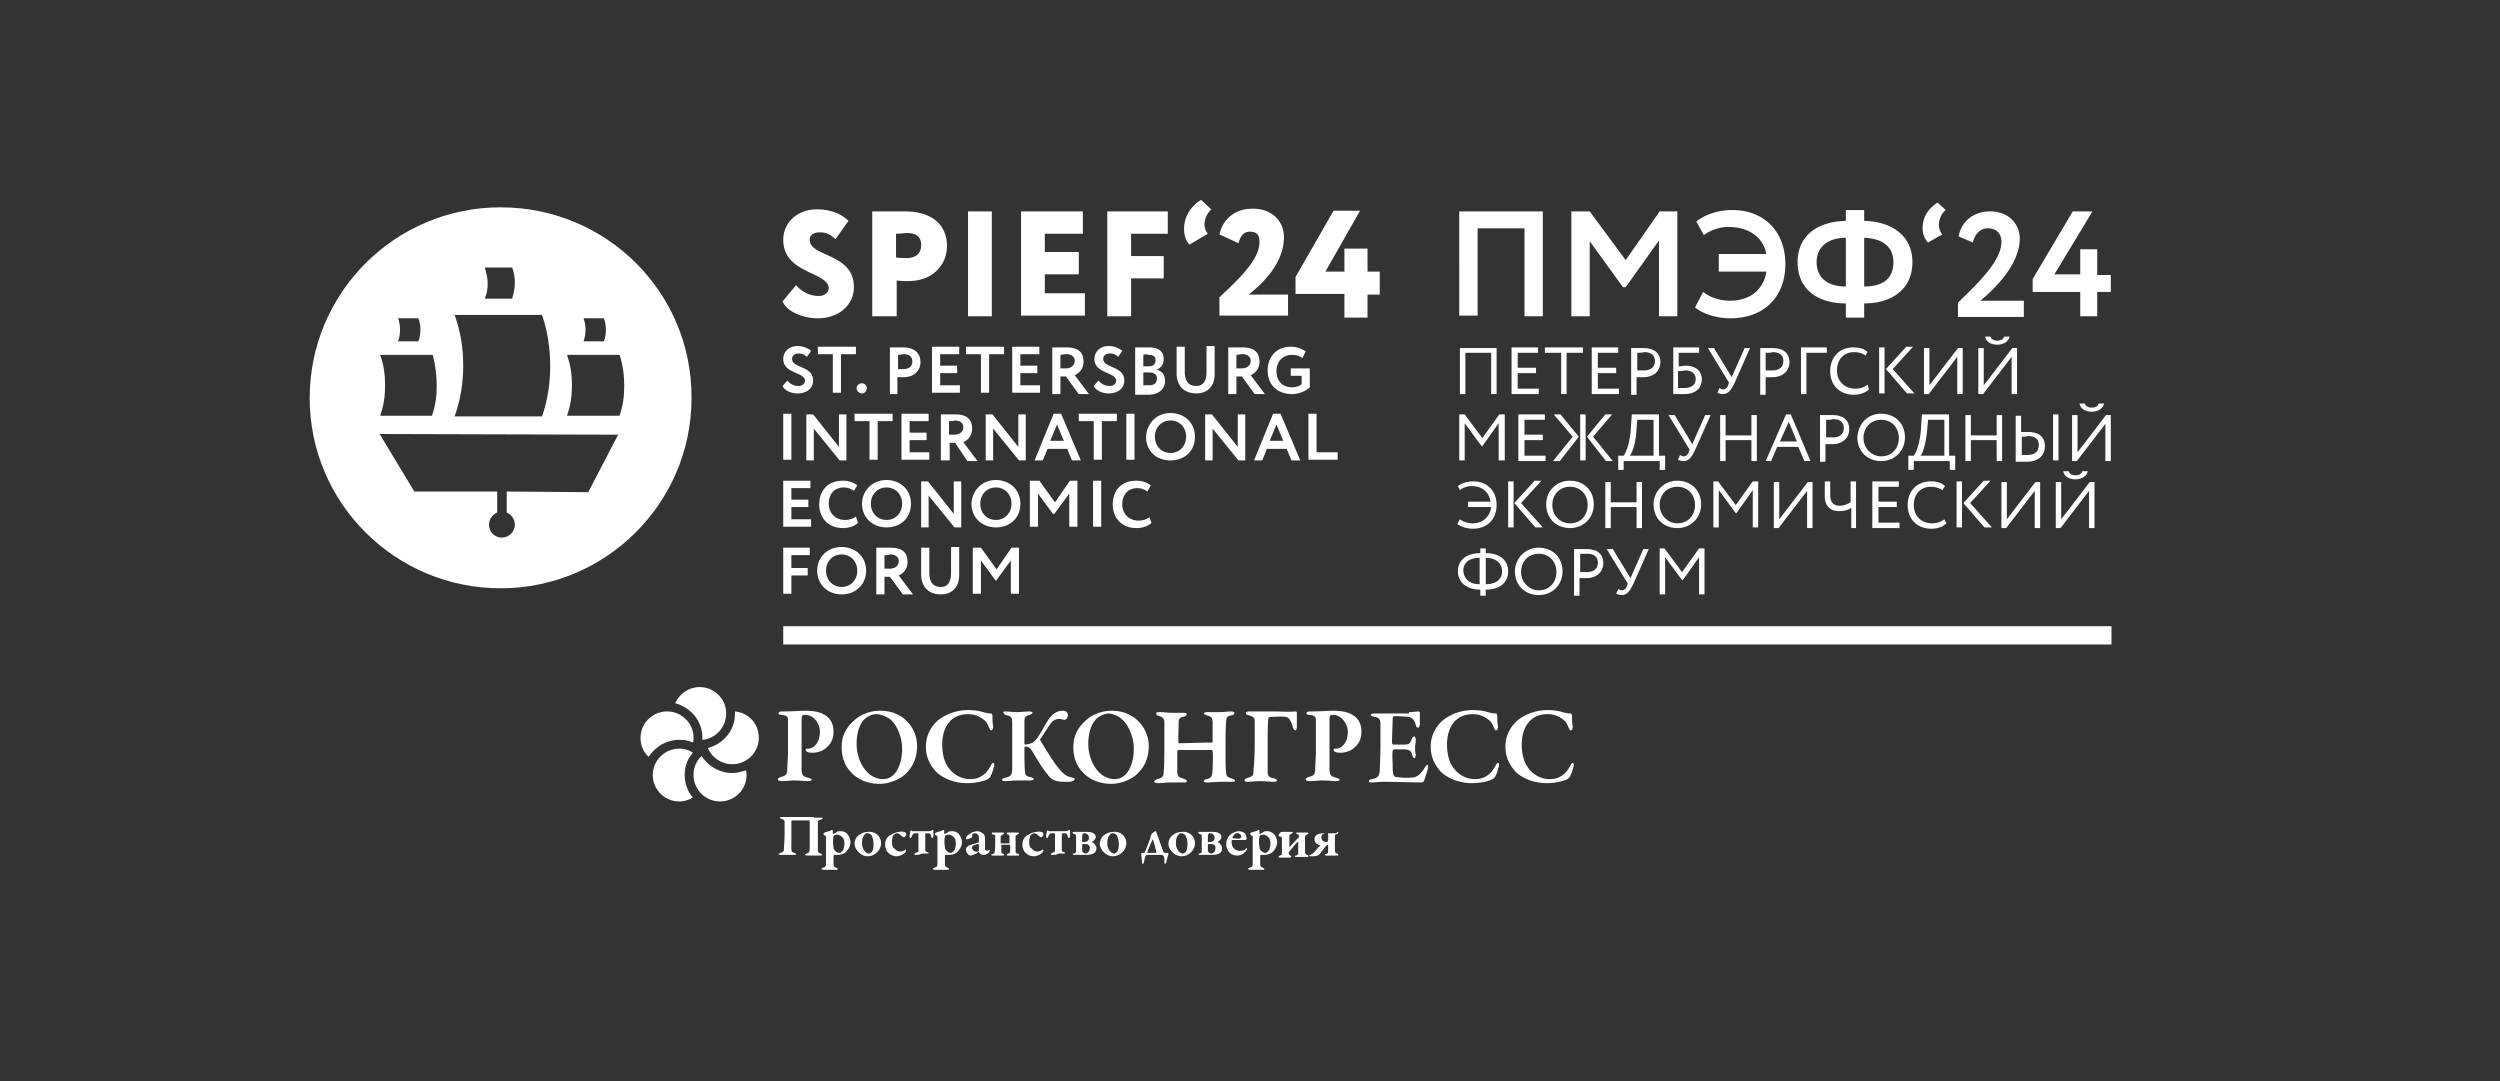 <svg width="444" height="192" fill="none" xmlns="http://www.w3.org/2000/svg"><rect width="100%" height="100%" fill="#333333" stroke="none"/><path d="M.5.5h443v191H.5z"/><g clip-path="url(#a)" fill="#fff"><path d="M375 111.21H139.103v3.245H375v-3.245ZM270.747 40.547h-8.326V56.05h-3.258V37.543h14.841V56.17h-3.257V40.547ZM279.072 37.543h3.258l6.395 8.653 6.034-8.653h3.137V56.17h-3.258V42.71l-5.913 8.293h-.482l-5.913-8.172v13.34h-3.258V37.542ZM305.377 45.114h8.326c-.604-3.124-3.258-4.807-6.757-4.807-1.448 0-3.017.48-4.344 1.442l-1.328-2.403c1.328-1.082 3.62-2.043 6.396-2.043 5.55 0 9.411 3.725 9.411 9.614 0 5.768-3.74 9.614-9.773 9.614-2.534 0-4.948-.841-6.275-1.923l1.448-2.764c1.207.961 2.896 1.562 4.827 1.562 3.258 0 5.912-1.802 6.395-5.167h-8.447v-3.125h.121ZM327.821 53.887c-5.189 0-8.568-2.644-8.568-7.33 0-4.688 3.5-7.211 8.568-7.332v-1.922h3.257v1.922c5.068.12 8.568 2.765 8.568 7.331 0 4.687-3.5 7.33-8.568 7.33v2.525h-3.257v-2.524Zm0-3.005V42.23c-3.379 0-5.189 1.803-5.189 4.326 0 2.764 1.931 4.327 5.189 4.327Zm3.257-8.652v8.653c3.379 0 5.189-1.443 5.189-4.327 0-2.523-1.689-4.206-5.189-4.326ZM342.421 43.07c-.604-.6-.966-1.562-.966-2.523 0-2.524 1.569-3.845 2.655-4.566l1.448 1.321c-.724.601-1.207 1.563-1.207 2.644 0 .601.242 1.322.604 1.683l-2.534 1.442ZM264.714 62.66h-4.465v7.33h-.965V61.82h6.516v8.171h-.966v-7.33h-.12ZM268.454 61.698h4.706v.962h-3.62v2.644h3.258v.96h-3.258v2.765h3.741v.961h-4.827v-8.292ZM274.366 61.698h6.758v.962h-2.896v7.33h-.966v-7.33h-2.896v-.962ZM282.692 61.698h4.706v.962h-3.62v2.644h3.258v.96h-3.258v2.765h3.741v.961h-4.827v-8.292ZM289.691 69.99V61.82h2.172c2.413 0 3.016 1.322 3.016 2.523 0 1.322-.965 2.644-3.016 2.644h-1.207v3.125h-.965v-.12Zm1.086-7.33v3.124h1.206c1.207 0 1.931-.6 1.931-1.682 0-.962-.603-1.562-1.931-1.562-.362.12-.844.12-1.206.12ZM297.051 61.698h4.706v.962h-3.62v2.403c.362 0 .966-.12 1.207-.12 1.81 0 2.896.961 2.896 2.404 0 1.682-1.207 2.643-3.137 2.643h-1.931v-8.292h-.121Zm.966 4.206v3.005h1.086c1.327 0 2.051-.601 2.051-1.563 0-.96-.603-1.562-1.931-1.562-.362.12-.724.12-1.206.12ZM308.032 68.068c-.604 1.201-1.086 1.922-2.052 1.922-.362 0-.724-.12-.965-.24l.362-.841c.241.12.362.24.603.24.483 0 .845-.36.966-.84l.12-.361-3.74-6.13h1.086l3.137 5.168 2.293-5.167h.965l-2.775 6.249ZM312.617 69.99V61.82h2.172c2.413 0 3.016 1.322 3.016 2.523 0 1.322-.965 2.644-3.016 2.644h-1.207v3.125h-.965v-.12Zm.965-7.33v3.124h1.207c1.207 0 1.931-.6 1.931-1.682 0-.962-.604-1.562-1.931-1.562-.241.12-.845.12-1.207.12ZM319.857 61.698h4.585v.962h-3.62v7.33h-.965v-8.292ZM331.923 69.15c-.603.6-1.569.96-2.655.96-2.534 0-4.223-1.682-4.223-4.206 0-2.403 1.569-4.206 4.103-4.206 1.086 0 1.93.24 2.534.841l-.362.601c-.483-.36-1.207-.6-2.052-.6-1.81 0-3.016 1.321-3.016 3.244 0 1.923 1.327 3.245 3.258 3.245.844 0 1.568-.24 2.172-.721l.241.841ZM333.733 61.698h.965v8.172h-.965v-8.172Zm2.413 3.846 3.862 4.326h-1.328l-3.74-4.326 3.62-3.966h1.206l-3.62 3.966ZM341.697 69.99V61.82h.965v6.61l5.068-6.61h.845v8.171h-.966v-6.61l-5.067 6.61h-.845ZM351.35 69.99V61.82h.965v6.61l5.068-6.61h.845v8.171h-.966v-6.61l-5.067 6.61h-.845Zm2.172-10.214c.121.48.603.72 1.207.72.603 0 1.086-.24 1.206-.72h.965c-.12.84-1.085 1.442-2.171 1.442-1.207 0-2.052-.601-2.172-1.442h.965ZM259.163 73.596h.965l3.137 4.206 3.017-4.207h.965v8.172h-1.086v-6.61l-2.896 4.087h-.12l-3.017-4.086v6.61h-.965v-8.172ZM269.661 73.596h4.706v.96h-3.62v2.645h3.258v.961h-3.258v2.764h3.74v.962h-4.826v-8.293ZM275.935 73.596h1.207l3.258 3.965-3.379 4.326h-1.207l3.5-4.326-3.379-3.966Zm4.706 0h.965v8.171h-.965v-8.171Zm2.293 3.965 3.499 4.326h-1.207l-3.378-4.326 3.258-3.966h1.206l-3.378 3.966ZM287.519 80.926h.845c.362-.48 1.206-2.163 1.327-5.648l.121-1.683h4.826v7.331h1.086v2.524h-.965v-1.563h-6.395v1.563h-.966v-2.524h.121Zm1.931 0h4.223v-6.37h-2.896L290.656 76c-.12 2.884-.844 4.567-1.206 4.927ZM301.033 79.965c-.603 1.202-1.086 1.923-2.051 1.923-.362 0-.724-.12-.965-.24l.362-.842c.241.12.362.24.603.24.483 0 .845-.36.965-.84l.121-.361-3.741-6.13h1.086l3.138 5.168 2.292-5.167h.966l-2.776 6.249ZM311.048 78.162h-4.585v3.726h-.965v-8.172h.965v3.605h4.585v-3.605h.966v8.172h-.966v-3.726ZM317.202 73.596h.845l3.499 8.291h-1.086l-1.086-2.523h-3.74l-1.086 2.523h-.966l3.62-8.291Zm-1.086 4.806h3.017l-1.448-3.485-1.569 3.486ZM323.235 81.888v-8.172h2.172c2.414 0 3.017 1.322 3.017 2.524 0 1.321-.965 2.643-3.017 2.643h-1.206v3.125h-.966v-.12Zm1.086-7.331v3.125h1.207c1.207 0 1.931-.601 1.931-1.683 0-.961-.604-1.562-1.931-1.562-.362.12-.845.12-1.207.12ZM334.095 73.475c2.413 0 4.223 1.683 4.223 4.207 0 2.403-1.81 4.206-4.223 4.206s-4.223-1.683-4.223-4.207c.12-2.403 1.81-4.206 4.223-4.206Zm0 7.571c1.931 0 3.137-1.442 3.137-3.244 0-1.923-1.327-3.245-3.137-3.245s-3.137 1.322-3.137 3.245c0 1.802 1.448 3.244 3.137 3.244ZM339.042 80.926h.845c.362-.48 1.207-2.163 1.327-5.648l.121-1.683h4.826v7.331h1.086v2.524h-.965v-1.563h-6.395v1.563h-.965v-2.524h.12Zm2.052 0h4.223v-6.37h-2.896L342.3 76c-.241 2.884-.844 4.567-1.206 4.927ZM354.608 78.162h-4.585v3.726h-.966v-8.172h.966v3.605h4.585v-3.605h.965v8.172h-.965v-3.726ZM359.072 76.72h1.086c2.052 0 3.017.961 3.017 2.524 0 1.682-1.207 2.764-3.258 2.764h-1.931v-8.172h.966v2.884h.12Zm0 .841v3.245h.966c1.327 0 2.051-.6 2.051-1.803 0-1.081-.724-1.562-2.051-1.562-.242.12-.483.12-.966.12Zm5.551-3.966h.965v8.172h-.965v-8.171ZM368.002 81.888v-8.172h.965v6.61l5.068-6.61h.844v8.172h-.965v-6.61l-5.068 6.61h-.844Zm2.292-10.215c.121.48.604.72 1.207.72.603 0 1.086-.24 1.206-.72h.966c-.121.841-1.086 1.442-2.172 1.442-1.207 0-2.051-.6-2.172-1.442h.965ZM260.611 89.098h4.103c-.242-1.682-1.448-2.764-3.379-2.764-.724 0-1.448.24-2.051.721l-.362-.72c.603-.482 1.568-.842 2.775-.842 2.413 0 4.103 1.682 4.103 4.206 0 2.524-1.69 4.206-4.224 4.206a5.053 5.053 0 0 1-2.775-.841l.483-.841c.603.48 1.448.72 2.292.72 1.69 0 3.017-1.08 3.258-2.883h-4.102v-.962h-.121ZM267.851 85.493h.965v8.172h-.965v-8.172Zm2.292 3.846 3.862 4.326h-1.328l-3.74-4.326 3.62-3.966h1.206l-3.62 3.966ZM278.831 85.373c2.414 0 4.223 1.682 4.223 4.206 0 2.403-1.809 4.206-4.223 4.206-2.413 0-4.223-1.682-4.223-4.206 0-2.283 1.689-4.206 4.223-4.206Zm0 7.57c1.931 0 3.138-1.441 3.138-3.244 0-1.923-1.328-3.245-3.138-3.245-1.81 0-3.137 1.322-3.137 3.245 0 1.803 1.327 3.245 3.137 3.245ZM290.656 90.06h-4.585v3.725h-.965v-8.172h.965v3.605h4.585v-3.605h.966v8.172h-.966V90.06ZM297.896 85.373c2.413 0 4.223 1.682 4.223 4.206 0 2.403-1.81 4.206-4.223 4.206s-4.223-1.682-4.223-4.206a4.188 4.188 0 0 1 4.223-4.206Zm0 7.57c1.93 0 3.137-1.441 3.137-3.244 0-1.923-1.327-3.245-3.137-3.245s-3.137 1.322-3.137 3.245c0 1.803 1.448 3.245 3.137 3.245ZM304.17 85.493h.966l3.137 4.206 3.017-4.206h.965v8.172h-.965v-6.61l-2.896 4.086h-.121l-3.017-4.086v6.61h-.965v-8.172h-.121ZM315.03 93.785v-8.172h.966v6.61l5.067-6.61h.845v8.172h-.965v-6.61l-5.068 6.61h-.845ZM329.751 93.785h-.965V90.18c-.483.36-1.207.6-2.172.6-1.327 0-2.534-.72-2.534-2.643v-2.644h.965v2.403c0 1.442.724 1.923 1.69 1.923.844 0 1.448-.36 1.93-.6v-3.726h.965v8.292h.121ZM332.526 85.493h4.706v.961h-3.62v2.644h3.258v.962h-3.258v2.764h3.741v.961h-4.827v-8.292ZM345.679 92.944c-.603.6-1.569.961-2.655.961-2.534 0-4.223-1.682-4.223-4.206 0-2.403 1.569-4.206 4.103-4.206 1.086 0 1.93.24 2.534.841l-.483.721c-.483-.36-1.207-.6-2.051-.6-1.81 0-3.017 1.321-3.017 3.244 0 1.923 1.327 3.245 3.258 3.245.845 0 1.569-.24 2.172-.721l.362.72ZM347.489 85.493h.965v8.172h-.965v-8.172Zm2.413 3.846 3.861 4.326h-1.327l-3.741-4.326 3.62-3.966h1.207l-3.62 3.966ZM355.453 93.785v-8.172h.965v6.61l5.068-6.61h.844v8.172h-.965v-6.61l-5.068 6.61h-.844ZM365.106 93.785v-8.172h.965v6.61l5.068-6.61h.844v8.172h-.965v-6.61l-5.068 6.61h-.844Zm2.292-10.095c.121.481.604.722 1.207.722.603 0 1.086-.24 1.206-.722h.966c-.121.842-1.086 1.442-2.172 1.442-1.207 0-2.051-.6-2.172-1.442h.965ZM262.904 104.721c-2.293 0-3.982-1.202-3.982-3.245s1.568-3.244 3.982-3.244v-.842h.965v.842c2.413 0 3.982 1.201 3.982 3.244s-1.569 3.245-3.982 3.245v1.082h-.965v-1.082Zm-.121-.961v-4.687c-1.81 0-2.896.841-2.896 2.283.121 1.562 1.207 2.404 2.896 2.404Zm1.086-4.687v4.687c1.81 0 2.896-.842 2.896-2.284 0-1.442-1.086-2.403-2.896-2.403ZM273.281 97.27c2.413 0 4.223 1.683 4.223 4.206 0 2.404-1.81 4.207-4.223 4.207-2.414 0-4.224-1.683-4.224-4.207a4.188 4.188 0 0 1 4.224-4.206Zm0 7.571c1.93 0 3.137-1.442 3.137-3.244 0-1.923-1.327-3.245-3.137-3.245s-3.138 1.322-3.138 3.245c0 1.802 1.448 3.244 3.138 3.244ZM279.555 105.682V97.51h2.172c2.413 0 3.017 1.322 3.017 2.524 0 1.322-.966 2.644-3.017 2.644h-1.207v3.125h-.965v-.121Zm1.086-7.33v3.244h1.207c1.206 0 1.93-.6 1.93-1.682 0-.961-.603-1.562-1.93-1.562h-1.207ZM290.053 103.76c-.604 1.201-1.086 1.922-2.051 1.922a2.29 2.29 0 0 1-.966-.24l.362-.841c.242.12.362.24.604.24.482 0 .844-.36.965-.841l.121-.361-3.741-6.129h1.086l3.137 5.168 2.293-5.168h.965l-2.775 6.25ZM294.638 97.39h.965l3.138 4.207 3.016-4.207h.966v8.172h-.966v-6.61l-2.896 4.087h-.12l-3.017-4.086v6.609h-.965V97.39h-.121ZM139.103 42.59c0-2.884 2.292-5.407 6.033-5.407 2.413 0 4.344.84 5.55 2.043l-2.292 3.244c-.845-.72-1.448-1.201-2.776-1.201-1.206 0-1.81.48-1.81 1.322 0 3.124 7.844 2.283 7.844 8.412 0 3.245-2.776 5.528-6.396 5.528-2.533 0-5.429-1.082-6.274-3.005l2.413-2.884c1.086 1.322 2.655 1.923 3.982 1.923 1.086 0 1.81-.6 1.81-1.442-.241-2.884-8.084-2.524-8.084-8.532ZM154.91 56.05V37.543h5.671c5.671 0 7.602 3.004 7.602 6.129 0 3.365-2.534 6.249-6.878 6.249-.362 0-1.448 0-2.052-.12v6.37h-4.343v-.121Zm4.223-14.541v4.206c.603.12 1.327.12 1.93.12 1.086 0 2.534-.48 2.534-2.283 0-1.683-1.086-2.163-2.534-2.163-.603 0-.965.12-1.93.12ZM171.923 37.543h4.223V56.17h-4.223V37.543ZM181.214 37.543h11.101v3.966h-6.757v3.245h6.033v3.965h-6.033v3.365h7.119v3.966h-11.342V37.543h-.121ZM196.538 37.543h10.86v3.966h-6.516v3.965h5.792v3.966h-5.792v6.73h-4.223V37.543h-.121ZM211.259 43.432c-.724-.721-.965-1.803-.965-2.765 0-2.764 1.81-4.446 3.017-5.167l1.81 1.682c-.724.721-1.207 1.683-1.207 2.644 0 .601.241 1.322.603 1.683l-3.258 1.923ZM139.103 63.741c0-1.202.965-2.283 2.534-2.283.965 0 1.809.36 2.413.841l-.724 1.082c-.362-.361-.845-.601-1.448-.601-.724 0-1.207.36-1.207.961 0 1.683 3.741 1.202 3.741 3.846 0 1.442-1.207 2.283-2.775 2.283-1.086 0-2.293-.48-2.655-1.322l.845-.961c.482.6 1.206.961 1.93.961s1.207-.36 1.207-.961c-.121-1.563-3.861-1.202-3.861-3.846ZM145.256 61.578h6.758V62.9h-2.655v6.85h-1.448V62.9h-2.655v-1.322ZM153.1 68.067c.482 0 .844.481.844.842 0 .48-.362.961-.844.961a.95.95 0 0 1-.966-.961c0-.36.362-.842.966-.842ZM158.047 69.87v-8.172h2.292c2.414 0 3.137 1.322 3.137 2.644 0 1.442-1.085 2.644-3.016 2.644h-1.086v3.004h-1.327v-.12Zm1.448-6.85v2.524h.965c.845 0 1.569-.36 1.569-1.322 0-.841-.483-1.322-1.569-1.322-.241 0-.483.12-.965.12ZM165.528 61.578h4.826V62.9h-3.378v2.043h3.016v1.322h-3.016v2.163h3.499v1.322h-4.947v-8.172ZM171.561 61.578h6.757V62.9h-2.654v6.85h-1.448V62.9h-2.655v-1.322ZM179.766 61.578h4.827V62.9h-3.379v2.043h3.017v1.322h-3.017v2.163h3.499v1.322h-4.947v-8.172ZM186.885 69.87v-8.172h2.534c2.293 0 3.017 1.082 3.017 2.524a2.52 2.52 0 0 1-1.569 2.403l2.534 3.365h-1.81l-2.292-3.124h-.966v3.124h-1.448v-.12Zm1.448-6.85v2.403h.966c.844 0 1.568-.48 1.568-1.322 0-.6-.362-1.201-1.568-1.201-.242 0-.604.12-.966.12ZM194.367 63.741c0-1.202.965-2.283 2.533-2.283.966 0 1.81.36 2.414.841l-.724 1.082c-.362-.361-.845-.601-1.448-.601-.724 0-1.207.36-1.207.961 0 1.683 3.741 1.202 3.741 3.846 0 1.442-1.207 2.283-2.776 2.283-1.086 0-2.292-.48-2.654-1.322l.844-.961c.483.6 1.207.961 1.931.961s1.207-.36 1.207-.961c-.121-1.563-3.861-1.202-3.861-3.846ZM201.606 61.698h2.414c1.93 0 2.654.841 2.654 2.043 0 .961-.482 1.562-1.206 1.923.844.24 1.448.841 1.448 1.923 0 1.682-1.328 2.523-3.017 2.523h-2.293v-8.412Zm1.448 1.322v2.043h.966c.724 0 1.206-.36 1.206-1.082 0-.72-.482-.961-1.327-.961a1.035 1.035 0 0 0-.845 0Zm0 3.245v2.163h.966c.965 0 1.448-.36 1.448-1.202 0-.721-.483-1.082-1.448-1.082h-.966v.12ZM215.724 66.385c0 2.524-1.569 3.485-3.258 3.485-2.051 0-3.499-1.202-3.499-3.605v-4.687h1.448v4.446c0 1.563.603 2.524 2.051 2.524 1.207 0 1.81-.841 1.81-2.524v-4.566h1.448v4.927ZM218.137 69.87v-8.172h2.534c2.293 0 3.017 1.082 3.017 2.524a2.52 2.52 0 0 1-1.569 2.403l2.534 3.365h-1.81l-2.293-3.124h-.965v3.124h-1.448v-.12Zm1.448-6.85v2.403h.965c.845 0 1.569-.48 1.569-1.322 0-.6-.362-1.201-1.569-1.201-.241 0-.603.12-.965.12ZM229.238 65.424h3.379v3.364c-.724.721-2.051 1.202-3.137 1.202-2.655 0-4.344-1.682-4.344-4.206 0-2.404 1.568-4.206 4.102-4.206 1.207 0 1.931.36 2.655.841l-.603 1.202c-.362-.36-1.086-.601-1.81-.601-1.569 0-2.776 1.082-2.776 2.884 0 1.803 1.086 2.884 2.776 2.884.603 0 1.448-.24 1.689-.6v-1.443h-1.931v-1.322ZM139.102 73.475h1.448v8.172h-1.448v-8.172ZM149.118 81.767l-4.586-5.648v5.648h-1.327v-8.171h1.207l4.585 5.768v-5.769h1.327v8.172h-1.206ZM151.772 73.475h6.757v1.322h-2.654v6.85h-1.448v-6.85h-2.655v-1.322ZM160.098 73.475h4.827v1.322h-3.379v2.043h3.017v1.322h-3.017v2.163h3.499v1.322h-4.947v-8.172ZM167.096 81.767v-8.171h2.534c2.293 0 3.017 1.081 3.017 2.523a2.519 2.519 0 0 1-1.569 2.404l2.534 3.365h-1.81l-2.172-3.245h-.965v3.124h-1.569Zm1.448-6.97v2.404h.966c.844 0 1.568-.481 1.568-1.322 0-.601-.362-1.202-1.568-1.202-.242.12-.604.12-.966.12ZM180.973 81.767l-4.585-5.648v5.648h-1.328v-8.171h1.207l4.585 5.768v-5.769h1.327v8.172h-1.206ZM187.127 73.475h1.327l3.499 8.292h-1.568l-.845-2.043h-3.499l-.845 2.043h-1.448l3.379-8.292Zm-.604 4.807h2.414l-1.207-2.884-1.207 2.884ZM191.591 73.475h6.757v1.322h-2.654v6.85h-1.448v-6.85h-2.655v-1.322ZM200.038 73.475h1.448v8.172h-1.448v-8.172ZM207.881 73.355c2.413 0 4.344 1.683 4.344 4.206 0 2.524-1.81 4.206-4.344 4.206-2.534 0-4.344-1.682-4.344-4.206.121-2.283 1.81-4.206 4.344-4.206Zm0 7.09c1.689 0 2.775-1.321 2.775-2.884 0-1.682-1.206-2.884-2.775-2.884s-2.775 1.202-2.775 2.884c0 1.683 1.206 2.885 2.775 2.885ZM219.947 81.767l-4.585-5.648v5.648h-1.327v-8.171h1.206l4.586 5.768v-5.769h1.327v8.172h-1.207ZM226.101 73.475h1.327l3.5 8.292h-1.569l-.845-2.043h-3.499l-.845 2.043h-1.447l3.378-8.292Zm-.603 4.807h2.413l-1.207-2.884-1.206 2.884ZM232.376 73.475h1.448v6.85h3.74v1.322h-5.188v-8.172ZM139.102 85.373h4.827v1.322h-3.379v2.043h3.017v1.321h-3.017v2.163h3.5v1.323h-4.948v-8.172ZM152.376 92.823c-.483.601-1.569.962-2.655.962-2.534 0-4.223-1.683-4.223-4.206 0-2.404 1.448-4.206 4.223-4.206 1.086 0 1.931.36 2.534.84l-.603.962a2.973 2.973 0 0 0-1.81-.6c-1.569 0-2.655 1.08-2.655 2.883 0 1.683 1.207 2.885 2.896 2.885.724 0 1.448-.24 1.931-.601l.362 1.081ZM157.443 85.252c2.414 0 4.344 1.683 4.344 4.207 0 2.523-1.81 4.206-4.344 4.206-2.413 0-4.344-1.683-4.344-4.206 0-2.284 1.81-4.207 4.344-4.207Zm0 7.09c1.69 0 2.776-1.321 2.776-2.883 0-1.683-1.207-2.885-2.776-2.885-1.568 0-2.775 1.202-2.775 2.885 0 1.682 1.207 2.884 2.775 2.884ZM169.51 93.665l-4.586-5.649v5.649h-1.327v-8.172h1.207l4.585 5.768v-5.768h1.327v8.172h-1.206ZM176.87 85.252c2.413 0 4.344 1.683 4.344 4.207 0 2.523-1.81 4.206-4.344 4.206-2.413 0-4.344-1.683-4.344-4.206.121-2.284 1.81-4.207 4.344-4.207Zm0 7.09c1.689 0 2.775-1.321 2.775-2.883 0-1.683-1.206-2.885-2.775-2.885-1.568 0-2.775 1.202-2.775 2.885 0 1.682 1.207 2.884 2.775 2.884ZM183.145 85.373h1.448l2.775 3.845 2.654-3.845h1.328v8.171h-1.448v-5.888l-2.655 3.605h-.241l-2.655-3.605v5.888h-1.448v-8.171h.242ZM194.125 85.373h1.448v8.171h-1.448v-8.171ZM204.502 92.823c-.482.601-1.568.962-2.654.962-2.534 0-4.224-1.683-4.224-4.206 0-2.404 1.448-4.206 4.224-4.206 1.086 0 1.93.36 2.534.84l-.604 1.082a2.97 2.97 0 0 0-1.81-.6c-1.568 0-2.654 1.081-2.654 2.884 0 1.682 1.206 2.884 2.896 2.884.724 0 1.448-.24 1.93-.601l.362.961ZM139.102 97.27h4.706v1.322h-3.258v2.283h2.896v1.322h-2.896v3.245h-1.448V97.27ZM149.48 97.15c2.413 0 4.343 1.682 4.343 4.206 0 2.404-1.81 4.206-4.343 4.206-2.414 0-4.344-1.682-4.344-4.206 0-2.403 1.81-4.206 4.344-4.206Zm0 7.09c1.689 0 2.775-1.322 2.775-2.884 0-1.682-1.207-2.884-2.775-2.884-1.569 0-2.776 1.202-2.776 2.884s1.207 2.884 2.776 2.884ZM155.633 105.442V97.27h2.534c2.293 0 3.017 1.082 3.017 2.524a2.518 2.518 0 0 1-1.569 2.403l2.534 3.365h-1.81l-2.292-3.124h-.966v3.124h-1.448v-.12Zm1.448-6.85v2.403h.966c.844 0 1.568-.48 1.568-1.322 0-.6-.362-1.201-1.568-1.201-.242.12-.483.12-.966.12ZM170.354 102.077c0 2.524-1.568 3.485-3.258 3.485-2.051 0-3.499-1.202-3.499-3.605V97.27h1.448v4.447c0 1.562.603 2.523 2.051 2.523 1.207 0 1.81-.841 1.81-2.523V97.15h1.448v4.927ZM172.768 97.27h1.448l2.775 3.846 2.655-3.846h1.327v8.172h-1.448v-5.889l-2.655 3.606-2.654-3.606v5.889h-1.448V97.27Z"/><path fill-rule="evenodd" clip-rule="evenodd" d="M55 70.711c0-18.747 15.204-33.889 33.906-33.889 18.824 0 34.028 15.142 33.907 33.89 0 18.627-15.204 33.769-33.907 33.769C70.204 104.481 55 89.339 55 70.711ZM80.701 55.93h15.566c.965 2.764 1.448 6.009 1.448 9.133 0 3.125-.483 6.129-1.448 8.893H80.701l.121-.24c.965-2.764 1.448-5.769 1.448-8.773 0-3.125-.483-6.009-1.448-8.773l-.12-.24Zm10.257-8.412H86.13v.12c.242.841.483 1.802.483 2.644 0 .961-.12 1.802-.483 2.644v.12h4.827c.241-.842.483-1.803.483-2.764 0-.962-.121-1.803-.483-2.764ZM109.78 77.2l-5.309 10.215-14.48-.12v3.725c.845.36 1.448 1.202 1.448 2.163 0 1.322-1.085 2.284-2.292 2.284h-.242c-1.206-.12-2.05-1.082-2.05-2.284 0-.961.603-1.802 1.447-2.163v-3.725h-14.72L67.427 77.08l42.353.12Zm.242-14.181h-9.291v.12c.603 1.682.844 3.365.844 5.288 0 1.922-.241 3.605-.844 5.287v.12h9.291c.603-1.682.844-3.484.844-5.287s-.241-3.846-.844-5.528Zm-42.474 0h9.291c.483 1.682.724 3.725.724 5.528 0 1.802-.241 3.605-.845 5.287h-9.17v-.12c.603-1.682.845-3.365.845-5.287 0-1.923-.242-3.606-.845-5.288v-.12Zm6.757-6.49h-3.62c.242.601.362 1.322.362 2.044 0 .72-.12 1.442-.362 2.043h3.62c.242-.601.362-1.322.362-2.043 0-.722-.12-1.443-.362-2.043Zm29.321 0h3.62c.242.601.362 1.322.362 2.044 0 .72-.12 1.442-.362 2.043h-3.62c.242-.601.362-1.322.362-2.043 0-.722-.12-1.443-.362-2.043Z"/><path d="M347.73 53.767c3.017-3.005 7.722-7.21 7.722-10.816 0-1.442-.844-2.404-2.413-2.404-1.327 0-2.292.962-2.654 2.524l-2.534-1.082c.482-2.643 2.654-4.446 5.55-4.446 3.499 0 5.309 2.404 5.309 4.807 0 5.167-5.55 9.854-6.998 11.056h7.722v2.884H347.73v-2.523ZM369.449 51.844h-8.446V49.56l7.119-12.017h3.499l-6.757 11.176h4.585v-4.446h3.017v4.566h2.413v3.005h-2.413v4.326h-3.017v-4.326ZM113.763 131.039a4.702 4.702 0 0 1 4.706-4.687c2.534 0 4.706 2.043 4.706 4.687 0 .241 0 .601-.121.841-.724-.36-1.568-.48-2.413-.48-2.293 0-4.223 1.202-5.43 3.004-.965-.841-1.448-2.043-1.448-3.365Zm7.843 6.61c0-1.562.483-2.884 1.448-3.966a4.36 4.36 0 0 0-2.413-.721c-2.534 0-4.706 2.043-4.706 4.687a4.702 4.702 0 0 0 4.706 4.687c.845 0 1.689-.241 2.413-.721-.965-1.082-1.448-2.524-1.448-3.966Zm8.447-.361c-2.293 0-4.223-1.201-5.43-3.004-.965.841-1.448 2.043-1.448 3.365a4.702 4.702 0 0 0 4.706 4.687c2.534 0 4.706-2.043 4.706-4.687 0-.24 0-.601-.121-.841-.724.24-1.569.48-2.413.48Zm.482-10.936v.361c0 3.004-2.051 5.408-4.826 6.129.724 1.682 2.413 2.884 4.344 2.884 2.534 0 4.706-2.043 4.706-4.687 0-2.523-1.81-4.446-4.224-4.687Zm-6.274-4.326c-1.931 0-3.62 1.202-4.344 2.884 2.775.721 4.827 3.125 4.827 6.129v.361c2.413-.241 4.223-2.284 4.223-4.687 0-2.644-2.172-4.687-4.706-4.687ZM142.964 126.953c-.121 0-.483.12-.483.12s-.121.241-.121.721v8.533c0 1.201.121 1.562 1.207 1.802.362.12.603.241.603.361s-.362.24-.603.24c-.483 0-1.569-.12-2.534-.12-.603 0-1.568.12-2.172.12-.482 0-.724-.12-.724-.36 0-.121.242-.241.483-.361.965-.24 1.206-.481 1.206-1.442 0-.721.121-2.043.121-3.004v-5.528c0-.721-.121-.962-1.206-1.082-.242 0-.483-.12-.483-.24 0-.121.121-.241.362-.361h.603c1.207 0 2.896-.12 3.741-.12 1.93 0 3.137.36 3.982 1.082.965.841 1.086 1.922 1.086 2.643 0 1.563-.724 2.404-1.328 2.885-.482.48-1.568.841-2.292.841-.242 0-.724 0-.966-.12-.241-.121-.362-.241-.362-.361s.121-.24.242-.24h.241c.845 0 2.051-.962 2.051-3.005 0-1.322-.965-3.004-2.654-3.004ZM162.873 132.481c0 2.524-1.086 4.206-2.413 5.288-1.086.841-2.775 1.442-4.223 1.442-2.052 0-3.861-.721-5.068-2.043-1.086-1.081-1.689-2.644-1.689-4.446 0-2.404 1.086-3.846 2.534-5.048.844-.721 2.533-1.442 4.102-1.442 4.344-.12 6.757 3.125 6.757 6.249Zm-9.411-4.686c-.604.6-1.328 2.042-1.328 4.326 0 3.004 1.81 6.249 4.706 6.249 1.086 0 1.689-.601 1.931-.841.844-.842 1.448-2.524 1.448-4.567 0-1.562-.604-3.846-2.052-5.167-.603-.481-1.689-.962-2.534-.962-.844 0-1.689.481-2.171.962ZM174.578 126.472c.482.121.965.241 1.448.241.12 0 .241.24.241.48 0 .601 0 1.202.121 1.803 0 .361-.121.721-.362.721-.121 0-.242-.24-.362-.481-.242-.601-.483-1.081-.845-1.322-.845-.721-1.81-1.081-2.896-1.081-3.137 0-4.585 2.403-4.585 5.408 0 1.322.241 2.403.603 3.244 1.086 2.164 2.896 2.885 4.344 2.885.241 0 1.207 0 1.931-.481.724-.361 1.206-.961 1.689-1.803.241-.48.362-.601.483-.601.241 0 .241.481.12.722-.12.48-.362 1.321-.603 1.682 0 .12-.362.481-.724.601-.241.12-1.569.601-3.379.601-2.896 0-4.947-1.322-5.671-2.163-.724-.842-1.689-2.164-1.689-4.327 0-2.403 1.327-3.966 2.172-4.687 1.689-1.321 3.62-1.802 5.309-1.802.965 0 1.931.12 2.655.36ZM178.56 126.352c.482 0 1.448.12 2.051.12.603 0 1.689-.12 2.172-.12.362 0 .603.12.603.24 0 .121-.241.241-.482.361-.724.24-.966.361-.966 1.202V132c0 .121 0 .241.121.241 1.086-.12 1.689-.361 2.413-1.563.603-.841.965-1.682 1.448-2.403.724-1.322 1.689-2.043 2.775-2.043.604 0 .966.24.966.841 0 .12-.121.481-.242.601-.12.12-.362.24-.603.12-.241 0-.483-.12-.603-.12-1.207 0-1.69.841-2.172 1.682-.604.842-.966 1.563-1.328 1.923v.12c.483.842 2.172 3.606 3.017 4.687 1.327 1.683 1.81 1.803 2.775 2.043.121 0 .362.12.362.241 0 .12-.12.24-.362.36-.241.12-.724.12-1.206.12-1.69 0-2.534-.24-3.258-1.322-.724-.841-1.569-2.163-2.414-3.605-.603-1.081-.844-1.322-1.568-1.322-.121 0-.121.12-.121.241 0 1.562 0 3.605.121 4.326 0 .36.121.721.965.841.362.12.603.24.603.361 0 .12-.362.24-.603.24h-2.413c-.603 0-1.569.12-2.172.12-.241 0-.483-.12-.483-.24s.121-.241.604-.361c.965-.24 1.206-.48 1.206-1.682v-8.052c0-.961-.241-1.202-.844-1.322-.483-.12-.604-.24-.604-.36-.362-.241 0-.361.242-.361ZM204.02 132.481c0 2.524-1.086 4.206-2.414 5.288-1.086.841-2.775 1.442-4.223 1.442-2.051 0-3.861-.721-5.068-2.043-1.086-1.081-1.689-2.644-1.689-4.446 0-2.404 1.086-3.846 2.534-5.048.844-.721 2.534-1.442 4.102-1.442 4.224-.12 6.758 3.125 6.758 6.249Zm-9.412-4.686c-.604.6-1.328 2.042-1.328 4.326 0 3.004 1.81 6.249 4.706 6.249 1.086 0 1.69-.601 1.931-.841.845-.842 1.448-2.524 1.448-4.567 0-1.562-.603-3.846-2.051-5.167-.604-.601-1.69-1.082-2.534-1.082-.845.12-1.81.601-2.172 1.082ZM209.329 132c1.327 0 3.861-.12 5.912-.12.121 0 .121-.24.121-.481v-3.244c-.121-.721-.121-.842-.965-1.082-.242-.12-.604-.24-.604-.36 0-.121.242-.241.604-.241h2.172c.603 0 1.81-.12 2.051-.12.362 0 .603.12.603.24 0 .241-.12.361-.603.481-.724.12-.845.481-.845 1.082-.12.961-.12 2.644-.12 5.408 0 1.922 0 2.884.12 3.605 0 .721.242.841.966 1.081.362.121.603.241.603.361 0 .24-.241.24-.603.24h-1.931c-.483 0-1.931.12-2.413.12-.483 0-.604-.12-.604-.24s.242-.36.483-.36c.965-.241.965-.361 1.086-1.803 0-.721.121-2.644 0-3.125 0-.12-.121-.24-.121-.24h-5.912c-.121 0-.242.12-.242.24v3.365c0 .962.121 1.202.966 1.442.362.121.724.241.724.481s-.362.24-.604.24h-2.413c-.483 0-1.448.121-2.051.121-.483 0-.724-.121-.724-.241 0-.24.241-.36.603-.48.845-.241 1.086-.481 1.086-1.322.121-.721.121-3.726.121-6.37v-2.403c0-.601-.242-.841-.845-1.082-.482-.12-.603-.24-.603-.48 0-.241.241-.241.603-.241.483 0 1.569.12 2.051.12h2.172c.362 0 .604.121.604.241 0 .24-.242.36-.604.48-.844.121-.844.601-.844 1.322 0 .721-.121 3.005 0 3.365-.242 0-.242-.12 0 0ZM230.083 126.352c.121 0 .241.12.241.24v2.524c0 .24-.12.601-.241.601s-.362-.12-.483-.601c-.241-.841-.603-1.803-1.327-1.803-.603-.12-2.051 0-2.534 0-.362 0-.483.121-.483.361-.12.961-.12 2.764-.12 4.086v5.288c0 .841.362 1.081 1.206 1.201.242.121.483.241.483.361s-.241.24-.603.24c-.483 0-1.69-.12-2.414-.12-.724 0-1.93.12-2.292.12-.362 0-.483-.12-.483-.24 0-.24.241-.361.603-.481.845-.24.966-.48.966-.961 0-.601.241-1.803.241-5.528v-3.485c0-.601-.121-.842-.965-1.082-.483-.12-.604-.24-.604-.481 0-.12.242-.24.604-.24H226.825c2.534.12 3.017 0 3.258 0ZM236.719 126.953c-.12 0-.482.12-.482.12s-.121.241-.121.721v8.533c0 1.201.121 1.562 1.207 1.802.362.12.603.241.603.361s-.362.24-.603.24c-.483 0-1.569-.12-2.534-.12-.604 0-1.569.12-2.172.12-.483 0-.724-.12-.724-.36 0-.121.241-.241.482-.361.966-.24 1.207-.481 1.207-1.442 0-.721.121-2.043.121-3.004v-5.528c0-.721-.121-.962-1.207-1.082-.241 0-.483-.12-.483-.24 0-.121.121-.241.362-.361h.604c1.206 0 2.896-.12 3.74-.12 1.931 0 3.138.36 3.982 1.082.966.841 1.086 1.922 1.086 2.643 0 1.563-.724 2.404-1.327 2.885-.483.48-1.569.841-2.293.841-.241 0-.724 0-.965-.12-.241-.121-.362-.241-.362-.361s.121-.24.241-.24h.242c.844 0 2.051-.962 2.051-3.005 0-1.322-1.086-3.004-2.655-3.004ZM250.234 126.472c.603 0 1.448-.12 1.689-.12.121 0 .241.12.241.24v2.043c0 .241-.12.601-.362.601-.12 0-.362-.24-.362-.48-.241-1.082-.844-1.322-1.206-1.443-.362 0-1.207-.12-2.655-.12-.12 0-.241.12-.241.601s-.121 3.125-.121 4.206c0 0 .121.241.242.241h1.568c1.327 0 1.327-.121 1.689-.962.121-.24.242-.48.483-.48.121 0 .241.36.241.6 0 .601-.12.842-.12 1.322 0 .481 0 .842.12 1.322 0 .361-.12.601-.241.601s-.362-.24-.362-.481c-.241-.841-.483-.961-1.327-1.081h-1.931c-.12 0-.241.24-.241.24-.121.601 0 2.043 0 2.644 0 .481 0 1.202.121 1.562 0 .121.241.481.482.481.362 0 .965.12 1.569.12.603 0 1.327 0 1.81-.12.603-.24 1.086-.721 1.568-1.442.242-.481.483-.721.604-.721.241 0 .12.36.12.601 0 .12-.603 1.923-.724 2.283 0 .12-.362.24-.482.24-.242 0-5.068-.12-6.516-.12-1.327 0-1.569.12-2.172.12-.362 0-.603 0-.603-.24 0-.12.241-.36.603-.36.965-.241 1.207-.481 1.327-1.443 0-.841.121-2.283.121-4.686v-3.726c0-.721-.241-1.081-1.086-1.202-.362-.12-.603-.12-.603-.36 0-.12.362-.24.603-.24h6.154v-.241ZM264.231 126.472c.482.121.965.241 1.448.241.12 0 .241.24.241.48 0 .601 0 1.202.121 1.803 0 .361-.121.721-.362.721-.121 0-.242-.24-.362-.481-.242-.601-.483-1.081-.845-1.322-.844-.721-1.81-1.081-2.896-1.081-3.137 0-4.585 2.403-4.585 5.408 0 1.322.241 2.403.603 3.244 1.086 2.164 2.896 2.885 4.344 2.885.242 0 1.207 0 1.931-.481.724-.361 1.206-.961 1.689-1.803.241-.48.362-.601.483-.601.241 0 .241.481.12.722-.12.48-.362 1.321-.603 1.682 0 .12-.362.481-.724.601-.241.12-1.568.601-3.378.601-2.896 0-4.948-1.322-5.672-2.163-.724-.842-1.689-2.164-1.689-4.327 0-2.403 1.327-3.966 2.172-4.687 1.689-1.321 3.62-1.802 5.309-1.802.966 0 1.931.12 2.655.36ZM277.504 126.472c.482.121.965.241 1.448.241.12 0 .241.24.241.48 0 .601 0 1.202.121 1.803 0 .361-.121.721-.362.721-.121 0-.242-.24-.362-.481-.242-.601-.483-1.081-.845-1.322-.845-.721-1.81-1.081-2.896-1.081-3.137 0-4.585 2.403-4.585 5.408 0 1.322.241 2.403.603 3.244 1.086 2.164 2.896 2.885 4.344 2.885.241 0 1.207 0 1.931-.481.724-.361 1.206-.961 1.689-1.803.241-.48.362-.601.483-.601.241 0 .241.481.12.722-.12.48-.362 1.321-.603 1.682 0 .12-.362.481-.724.601-.241.12-1.569.601-3.379.601-2.896 0-4.947-1.322-5.671-2.163-.724-.842-1.689-2.164-1.689-4.327 0-2.403 1.327-3.966 2.172-4.687 1.689-1.321 3.62-1.802 5.309-1.802.965 0 1.931.12 2.655.36ZM144.532 145.22h1.207c.241 0 .362 0 .362.12s-.121.12-.362.24c-.483.12-.483.24-.483.481v4.927c0 .36.121.481.483.601.121 0 .241.12.241.24s-.12.12-.362.12h-2.292c-.242 0-.362-.12-.362-.12 0-.12.12-.12.241-.24.483-.12.603-.241.603-.962v-4.686c0-.121-.12-.241-.12-.241h-3.017l-.12.12v4.928c0 .48.12.6.482.721.242.12.362.12.362.24s-.241.12-.362.12H138.62a.531.531 0 0 1-.362-.12c0-.12.241-.12.362-.24.483-.121.603-.241.603-.721 0-.361.121-1.443.121-2.764v-1.923c0-.361-.121-.481-.483-.601-.241-.12-.362-.12-.362-.24 0-.121.121-.121.362-.121h5.671v.121ZM150.566 148.224c.241.361.482.841.482 1.322 0 .721-.362 1.322-.844 1.803-.604.48-1.207.48-1.569.48h-.483l-.12.12v1.563c0 .24.12.48.482.601.242.12.242.12.242.24s-.121.12-.242.12h-2.292c-.121 0-.362-.12-.362-.12 0-.12.12-.12.241-.24.483-.121.603-.241.603-.842v-4.566c0-.241 0-.241-.12-.241a.893.893 0 0 1-.362-.36s.12-.24.241-.24c.241-.121.845-.241 1.086-.361.121-.12.241-.12.241-.12l.121.12v.481s0 .12.121.12c.241-.12.482-.24.603-.361.121-.12.362-.12.724-.12.483 0 .965.241 1.207.601Zm-2.414.12s-.12.12-.12.241c-.121.48-.121 1.321 0 1.802 0 .241 0 .361.12.481.242.36.604.601.845.601.121 0 .241 0 .362-.12.603-.361.603-1.322.603-1.563 0-.24 0-.841-.482-1.201a1.306 1.306 0 0 0-.845-.361c-.121 0-.362.12-.483.12ZM156.478 149.787c0 .841-.603 1.562-.965 1.802a2.325 2.325 0 0 1-1.448.481c-.483 0-1.086-.24-1.448-.601-.483-.361-.845-1.082-.845-1.562 0-.721.362-1.322.724-1.563.362-.24.845-.6 1.689-.6 1.207-.121 2.293.721 2.293 2.043Zm-2.896-1.563c-.241.241-.482.721-.482 1.322 0 .361 0 .721.12.962.242.721.724 1.081 1.086 1.081.121 0 .362-.12.483-.24.241-.241.362-.841.362-1.442 0-.481-.121-1.082-.362-1.563-.242-.24-.483-.36-.724-.36-.121 0-.362 0-.483.24ZM160.822 147.864c.121.12.121.24.121.36 0 .24-.362.481-.362.481-.121 0-.242-.12-.483-.241-.241-.24-.483-.48-.845-.48-.12 0-.241.12-.482.24-.242.24-.362.841-.362 1.322 0 .721.241 1.082.362 1.082.241.24.603.6 1.086.6.362 0 .603-.12.965-.36 0 0 .121 0 .121.12s-.121.24-.121.361c-.362.36-.965.721-1.569.721a2.113 2.113 0 0 1-1.689-.842 2.312 2.312 0 0 1-.362-1.201c0-.842.362-1.442 1.086-1.803.362-.24 1.086-.481 1.448-.481.362-.12.965 0 1.086.121ZM162.632 151.829c-.121 0-.241 0-.241-.12s.12-.12.241-.24c.241-.12.483-.12.483-.361v-3.004s0-.12-.121-.12h-.483c-.362 0-.482.36-.603.601-.121.24-.121.24-.241.24-.121 0-.121-.24-.121-.361 0-.36.121-.6.121-.841 0-.12.12-.12.12-.12s.121 0 .242.12h2.654c.242 0 .604 0 .724-.12.121 0 .121-.12.242-.12l.12.12v.961c0 .241-.12.361-.241.361s-.121-.12-.121-.24c-.12-.361-.241-.601-.482-.601h-.483l-.121.12V150.868c0 .36.121.36.362.481.121 0 .242.12.242.12 0 .12-.121.12-.242.12h-.965c-.362.24-.845.24-1.086.24ZM170.354 148.224c.242.361.483.841.483 1.322 0 .721-.362 1.322-.845 1.803-.603.48-1.206.48-1.568.48h-.483l-.12.12v1.563c0 .24.12.48.482.601.241.12.241.12.241.24s-.12.12-.241.12h-2.292c-.121 0-.362-.12-.362-.12 0-.12.12-.12.241-.24.483-.121.603-.241.603-.842v-4.566c0-.241 0-.241-.12-.241a.893.893 0 0 1-.362-.36s.12-.24.241-.24c.241-.121.845-.241 1.086-.361.121-.12.241-.12.241-.12l.121.12v.481s0 .12.121.12c.241-.12.482-.24.603-.361.12-.12.362-.12.724-.12.482 0 .965.241 1.206.601Zm-2.413.12s-.12.12-.12.241c-.121.48-.121 1.321 0 1.802 0 .241 0 .361.12.481.241.36.603.601.845.601.12 0 .241 0 .362-.12.603-.361.603-1.322.603-1.563 0-.24 0-.841-.483-1.201a1.302 1.302 0 0 0-.844-.361c-.121 0-.362.12-.483.12ZM174.698 148.104c.121.12.242.481.242.841v1.803c0 .24.241.36.362.36 0 0 .241-.12.362-.12h.12v.12c0 .241-.482.721-1.086.721-.362 0-.603-.12-.844-.48 0 0-.121-.12-.121 0-.241.24-.724.36-.845.48-.12 0-.362.121-.482.121-.362 0-.845-.481-.845-1.082 0-.24.121-.361.241-.481.121-.12.242-.24.362-.24.242-.12 1.207-.361 1.448-.481.121 0 .242-.12.242-.12v-.841c0-.24-.242-.721-.724-.721-.121 0-.242 0-.362.12 0 0-.121.12-.121.481v.12c-.121.12-.845.36-.965.36-.121 0-.121-.12-.121-.12 0-.36.241-.601.845-.961.362-.241.844-.361 1.086-.361.724 0 .965.361 1.206.481Zm-.965 3.125s.121-.121.121-.241v-.961s0-.12-.121-.12-.603.12-.845.24c-.12.12-.241.12-.241.36 0 .481.362.722.603.722.121.12.362 0 .483 0ZM180.852 151.949h-1.81c-.12 0-.241 0-.241-.12s.121-.12.241-.24c.242 0 .242-.12.362-.241v-1.201c0-.121 0-.121-.12-.121h-1.328c-.12 0-.12 0-.12.241v.961c0 .241.12.361.241.361s.241.12.241.24-.12.12-.362.12h-1.689c-.121 0-.241-.12-.241-.12 0-.12.12-.12.241-.12.241-.12.241-.12.362-.24 0-.121.121-.601.121-1.443v-1.442c0-.24 0-.36-.362-.36-.121 0-.242-.12-.242-.241 0-.12.121-.12.242-.12h1.689c.121 0 .241 0 .241.12 0 .121 0 .121-.241.241s-.241.12-.362.36v1.082s0 .12.121.12h1.327s.121 0 .121-.12v-1.082c0-.24-.121-.36-.242-.36a.26.26 0 0 1-.241-.241c0-.12.121-.12.241-.12h1.69c.12 0 .241 0 .241.12 0 .121-.121.121-.241.241-.362.12-.362.24-.362.481v2.523c0 .241.12.361.362.361.12 0 .241.12.241.24.121 0 0 .12-.121.12ZM185.196 147.864c.121.12.121.24.121.36 0 .24-.362.481-.362.481-.121 0-.242-.12-.483-.241-.241-.24-.483-.48-.845-.48-.12 0-.241.12-.482.24-.242.24-.362.841-.362 1.322 0 .721.241 1.082.362 1.082.241.24.603.6 1.086.6.362 0 .603-.12.965-.36 0 0 .121 0 .121.12s-.121.24-.121.361c-.362.36-.965.721-1.569.721a2.113 2.113 0 0 1-1.689-.842 2.312 2.312 0 0 1-.362-1.201c0-.842.362-1.442 1.086-1.803.362-.24 1.086-.481 1.448-.481.362-.12.965 0 1.086.121ZM186.885 151.829c-.12 0-.241 0-.241-.12s.121-.12.241-.24c.242-.12.483-.12.483-.361v-3.004s0-.12-.121-.12h-.482c-.362 0-.483.36-.604.601-.12.24-.12.24-.241.24s-.121-.24-.121-.361c0-.36.121-.6.121-.841 0-.12.121-.12.121-.12s.12 0 .241.12H188.937c.241 0 .603 0 .724-.12.12 0 .12-.12.241-.12l.121.12v.961c0 .241-.121.361-.242.361-.12 0-.12-.12-.12-.24-.121-.361-.242-.601-.483-.601h-.483l-.12.12V150.868c0 .36.12.36.362.481.12 0 .241.12.241.12 0 .12-.121.12-.241.12h-.966c-.241.24-.724.24-1.086.24ZM193.884 149.546c.241.12.482.24.482.361.121.12.362.36.362.721 0 .6-.362.961-.844 1.081-.362.12-.965.12-1.327.12h-1.81c-.121 0-.242-.12-.242-.12 0-.12.121-.12.242-.12.362-.12.362-.24.362-.481v-2.523c0-.241 0-.361-.362-.481-.121 0-.242-.12-.242-.24 0 0 0-.121.242-.121h2.292c.604 0 1.569.121 1.569.962-.121.481-.483.721-.724.841Zm-1.327-1.562c-.121 0-.242 0-.242.12 0 0 0 .12-.12.24v1.082c0 .12 0 .12.12.12.121 0 .483 0 .724-.12a.66.66 0 0 0 .362-.601c0-.361-.241-.841-.844-.841Zm.724 2.043c-.121-.12-.483-.12-.724-.12h-.242s-.12 0-.12.12v.841c0 .24 0 .36.12.481.121.12.362.24.362.24a.823.823 0 0 0 .845-.841c.121-.361-.121-.601-.241-.721ZM200.038 149.787c0 .841-.604 1.562-.966 1.802a2.32 2.32 0 0 1-1.448.481 2.23 2.23 0 0 1-1.448-.601c-.482-.361-.844-1.082-.844-1.562 0-.721.362-1.322.724-1.563.362-.24.844-.6 1.689-.6 1.207-.121 2.293.721 2.293 2.043Zm-2.896-1.563c-.242.241-.483.721-.483 1.322 0 .361 0 .721.121.962.241.721.724 1.081 1.086 1.081.12 0 .362-.12.482-.24.242-.241.362-.841.362-1.442 0-.481-.12-1.082-.362-1.563-.241-.24-.482-.36-.724-.36-.12 0-.362 0-.482.24ZM203.778 151.829c-.12 0-.241 0-.241.121-.241.24-.241.721-.362 1.081 0 .241-.121.361-.241.361-.121 0-.121-.12-.121-.241 0-.36-.121-1.201-.121-1.562 0-.12 0-.12.121-.12h.362s.121 0 .121-.12c.241-.481.844-1.923 1.086-2.884 0-.121.12-.121.12-.241s.121-.24.483-.481c.121-.12.121-.12.241-.12.121 0 .121.12.242.481.362.841.965 2.884 1.206 3.245 0 .12.121.12.241.12h.483s.121 0 .121.12c0 .24-.242.841-.362 1.442 0 .241-.121.361-.242.361-.12 0-.12-.12-.12-.361v-.36c0-.601-.242-.842-.483-.842h-2.534Zm.966-2.764c-.121-.12-.121 0 0 0-.362.601-.845 1.923-.966 2.284v.12h1.569s.121 0 0-.12c0-.241-.483-2.043-.603-2.284ZM212.225 149.787c0 .841-.604 1.562-.966 1.802a2.32 2.32 0 0 1-1.448.481 2.23 2.23 0 0 1-1.448-.601c-.482-.361-.844-1.082-.844-1.562 0-.721.362-1.322.724-1.563.362-.24.844-.6 1.689-.6 1.207-.121 2.293.721 2.293 2.043Zm-2.896-1.563c-.242.241-.483.721-.483 1.322 0 .361 0 .721.121.962.241.721.724 1.081 1.086 1.081.12 0 .362-.12.482-.24.242-.241.362-.841.362-1.442 0-.481-.12-1.082-.362-1.563-.241-.24-.482-.36-.724-.36-.12 0-.362 0-.482.24ZM216.207 149.546c.241.12.482.24.482.361.121.12.362.36.362.721 0 .6-.362.961-.844 1.081-.362.12-.966.12-1.328.12h-1.81c-.12 0-.241-.12-.241-.12 0-.12.121-.12.241-.12.362-.12.362-.24.362-.481v-2.523c0-.241 0-.361-.362-.481-.12 0-.241-.12-.241-.24 0 0 0-.121.241-.121h2.293c.603 0 1.569.121 1.569.962-.121.481-.483.721-.724.841Zm-1.328-1.562c-.12 0-.241 0-.241.12 0 0 0 .12-.121.24v1.082c0 .12 0 .12.121.12s.483 0 .724-.12a.661.661 0 0 0 .362-.601c0-.361-.241-.841-.845-.841Zm.724 2.043c-.12-.12-.482-.12-.724-.12h-.241s-.121 0-.121.12v.841c0 .24 0 .36.121.481.121.12.362.24.362.24a.823.823 0 0 0 .845-.841c.12-.361-.121-.601-.242-.721ZM221.033 147.984c.241.24.362.601.362.961 0 .12-.121.241-.241.241h-2.293s-.121 0-.121.12v.36c0 .241.121.721.362.962.242.36.724.48 1.207.48.483 0 .724-.12.965-.36 0-.12.121-.12.121-.12l.121.12s0 .12-.121.24c-.362.481-.845.962-1.689.962-1.207 0-1.931-.962-1.931-2.043 0-.842.483-1.683 1.327-2.043.242-.121.604-.241.845-.241.483 0 .845.12 1.086.361Zm-2.172.841c.362.12.724.12 1.207.12.12 0 .362-.12.362-.36 0-.241-.242-.601-.604-.601-.362-.12-.844.36-.965.841ZM226.342 148.224c.242.361.483.841.483 1.322 0 .721-.362 1.322-.845 1.803-.603.48-1.206.48-1.568.48h-.483l-.121.12v1.563c0 .24.121.48.483.601.241.12.241.12.241.24s-.12.12-.241.12h-2.293c-.12 0-.362-.12-.362-.12 0-.12.121-.12.242-.24.482-.121.603-.241.603-.842v-4.566c0-.241 0-.241-.121-.241-.241-.12-.362-.36-.362-.36s.121-.24.242-.24c.241-.121.844-.241 1.086-.361.12-.12.241-.12.241-.12l.121.12v.481s0 .12.12.12c.242-.12.483-.24.604-.361.12-.12.362-.12.724-.12s.844.241 1.206.601Zm-2.534.12s-.12.12-.12.241c-.121.48-.121 1.321 0 1.802 0 .241 0 .361.12.481.242.36.604.601.845.601.121 0 .241 0 .362-.12.603-.361.603-1.322.603-1.563 0-.24 0-.841-.482-1.201a1.306 1.306 0 0 0-.845-.361c-.121 0-.362.12-.483.12ZM227.67 147.743h1.689c.121 0 .241 0 .241.121 0 .12-.12.12-.241.24-.362.12-.362.24-.362.36v1.923c0 .12 0 .12.121 0 .362-.48.965-1.081 1.448-1.562.12-.12.12-.24.12-.24v-.121c0-.12 0-.24-.362-.36-.12 0-.12-.12-.12-.12 0-.12.12-.12.241-.12h1.689c.241 0 .241.12.241.12 0 .12-.12.12-.241.24-.241.12-.362.24-.362.361v2.764c0 .36.241.36.362.48a.26.26 0 0 1 .241.241c0 .12-.12.12-.241.12h-1.93c-.121 0-.242 0-.242-.12s.121-.12.242-.12c.241-.121.362-.241.362-.361v-2.043s0-.12-.121 0a18.038 18.038 0 0 0-1.448 1.682s-.121.121-.121.241v.12c0 .12.121.24.242.361.12 0 .241.12.241.12 0 .12-.121.24-.241.24h-1.81c-.121 0-.242 0-.242-.12s.121-.12.242-.24c.241-.121.362-.121.362-.241V148.945c0-.24-.121-.36-.362-.36-.242-.121-.242-.121-.242-.241.362-.601.483-.601.604-.601ZM237.685 147.864c0 .12-.121.24-.242.24-.362.12-.362.24-.362.36v2.644c0 .361.242.361.362.481.121 0 .242.12.242.24 0 .121-.121.121-.242.121h-1.81c-.12 0-.362 0-.362-.121 0-.12.121-.12.242-.12.241-.12.362-.24.362-.36v-1.322c-.121 0-.362.12-.604.48-.241.361-.482.601-.724.962-.241.36-.603.601-1.327.601h-.482c-.121 0-.242-.12-.242-.12s.121-.121.242-.121c.241-.12.482-.24 1.086-.961.241-.361.603-.601.723-.721-.723-.12-1.085-.601-1.085-1.082 0-.601.362-1.081 1.809-1.081h2.052c.12-.241.362-.241.362-.12Zm-1.81.36c0-.12 0-.24-.121-.24h-.241c-.483 0-.845.24-.845.721 0 .601.483.841 1.086.841v-.12c.241-.24.121-.841.121-1.202ZM216.448 52.926c3.137-3.005 7.24-6.61 7.24-9.975 0-1.322-.604-1.803-1.689-1.803-1.207 0-1.69.842-2.052 2.043l-3.378-1.562c.603-2.644 2.654-4.566 5.912-4.566 3.62 0 5.551 2.403 5.551 5.047 0 5.288-4.948 9.133-6.275 10.215h6.999v3.725h-12.187v-3.124h-.121ZM238.65 52.204h-8.567V49.2l6.757-11.777h4.706l-6.154 10.816h3.379v-4.086h4.102v4.086h2.172v4.086h-2.172v4.085h-4.102v-4.206h-.121Z"/></g><defs><clipPath id="a"><path fill="#fff" transform="translate(55 35.5)" d="M0 0h320v118.973H0z"/></clipPath></defs></svg>